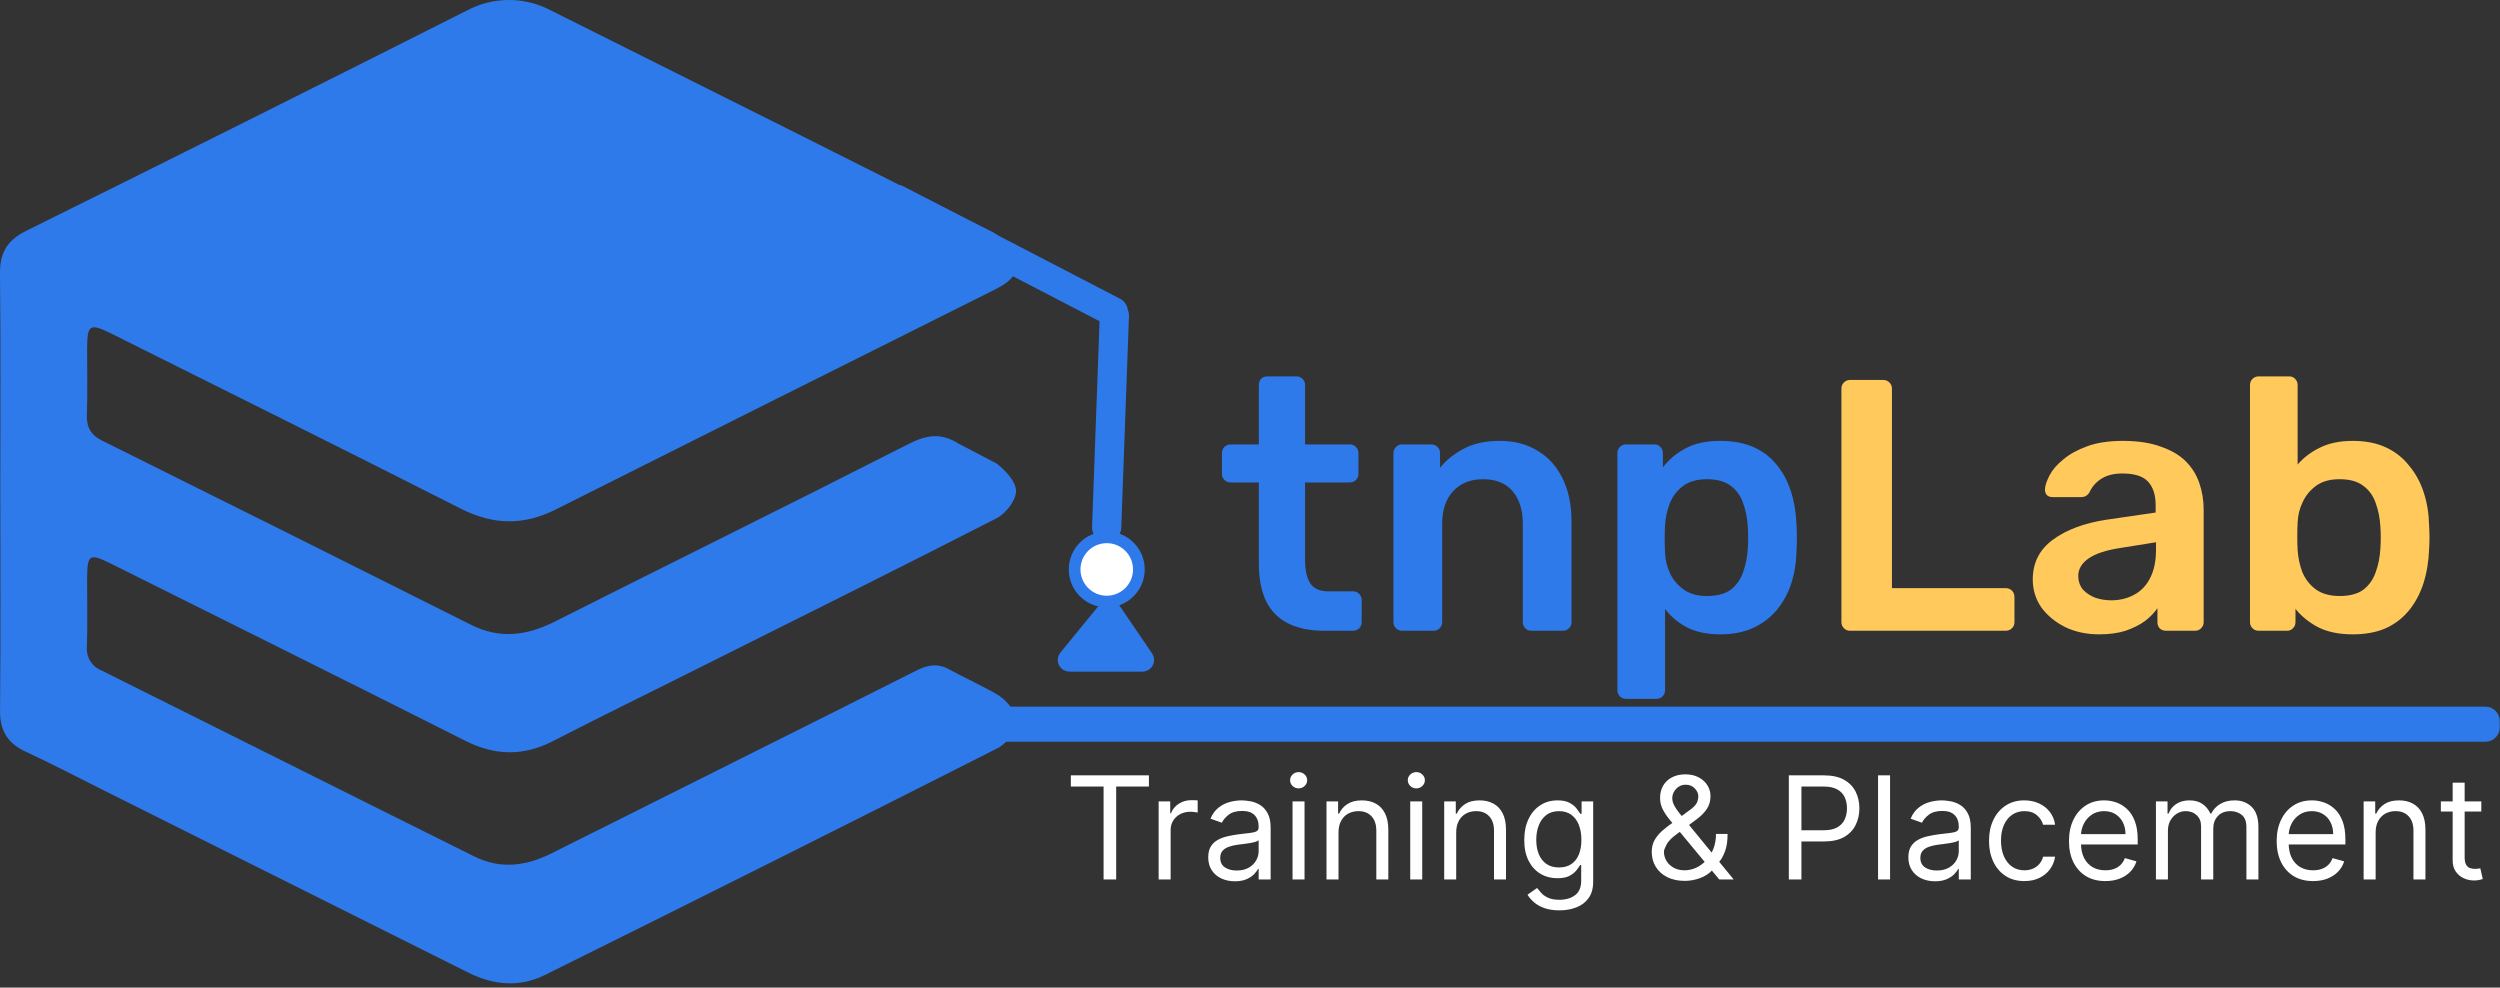 <svg width="1572" height="621" viewBox="0 0 1572 621" fill="none" xmlns="http://www.w3.org/2000/svg">
<rect x="0" y="0" width="1572" height="621" fill="#333333" stroke="none"/>
<g clip-path="url(#clip0_1519_2)">
<path d="M832.568 396.623C823.556 396.623 815.973 395.047 809.814 391.892C803.655 388.738 799.076 384.081 796.072 377.923C793.068 371.617 791.566 363.806 791.566 354.494V303.354H773.769C772.267 303.354 770.989 302.828 769.939 301.777C768.888 300.726 768.359 299.449 768.359 297.947V284.881C768.359 283.379 768.888 282.102 769.939 281.051C770.989 279.999 772.267 279.474 773.769 279.474H791.566V242.076C791.566 240.574 792.017 239.298 792.917 238.246C793.967 237.195 795.319 236.669 796.971 236.669H815.22C816.722 236.669 818 237.195 819.05 238.246C820.1 239.298 820.626 240.574 820.626 242.076V279.474H848.79C850.292 279.474 851.566 279.999 852.616 281.051C853.67 282.102 854.195 283.379 854.195 284.881V297.947C854.195 299.449 853.67 300.726 852.616 301.777C851.566 302.828 850.292 303.354 848.79 303.354H820.626V352.241C820.626 358.399 821.68 363.205 823.78 366.66C826.035 370.115 829.865 371.841 835.271 371.841H850.817C852.319 371.841 853.593 372.366 854.647 373.416C855.697 374.47 856.223 375.745 856.223 377.247V391.217C856.223 392.719 855.697 393.993 854.647 395.047C853.593 396.097 852.319 396.623 850.817 396.623H832.568ZM881.614 396.623C880.112 396.623 878.837 396.097 877.783 395.047C876.733 393.993 876.208 392.719 876.208 391.217V284.881C876.208 283.379 876.733 282.102 877.783 281.051C878.837 279.999 880.112 279.474 881.614 279.474H900.09C901.588 279.474 902.866 279.999 903.917 281.051C904.971 282.102 905.496 283.379 905.496 284.881V294.117C909.399 289.311 914.357 285.331 920.365 282.177C926.52 278.873 934.108 277.221 943.116 277.221C952.279 277.221 960.241 279.324 966.998 283.529C973.755 287.584 978.937 293.366 982.543 300.876C986.297 308.386 988.173 317.397 988.173 327.91V391.217C988.173 392.719 987.648 393.993 986.598 395.047C985.548 396.097 984.269 396.623 982.767 396.623H962.944C961.442 396.623 960.164 396.097 959.113 395.047C958.063 393.993 957.538 392.719 957.538 391.217V329.262C957.538 320.551 955.36 313.717 951.005 308.761C946.796 303.805 940.641 301.326 932.529 301.326C924.721 301.326 918.485 303.805 913.832 308.761C909.175 313.717 906.847 320.551 906.847 329.262V391.217C906.847 392.719 906.322 393.993 905.268 395.047C904.218 396.097 902.943 396.623 901.441 396.623H881.614ZM1022.42 439.429C1020.92 439.429 1019.65 438.9 1018.59 437.849C1017.54 436.799 1017.02 435.521 1017.02 434.019V284.881C1017.02 283.379 1017.54 282.102 1018.59 281.051C1019.65 279.999 1020.92 279.474 1022.42 279.474H1040.22C1041.87 279.474 1043.15 279.999 1044.05 281.051C1045.1 282.102 1045.63 283.379 1045.63 284.881V293.892C1049.23 289.086 1053.97 285.106 1059.82 281.952C1065.68 278.798 1072.96 277.221 1081.67 277.221C1089.64 277.221 1096.54 278.497 1102.4 281.051C1108.26 283.604 1113.14 287.284 1117.04 292.09C1120.95 296.746 1123.95 302.303 1126.06 308.761C1128.16 315.219 1129.36 322.353 1129.66 330.163C1129.81 332.716 1129.89 335.345 1129.89 338.048C1129.89 340.752 1129.81 343.455 1129.66 346.158C1129.51 353.668 1128.38 360.652 1126.28 367.11C1124.18 373.416 1121.1 378.977 1117.04 383.78C1113.14 388.437 1108.26 392.117 1102.4 394.819C1096.54 397.522 1089.64 398.874 1081.67 398.874C1073.56 398.874 1066.65 397.449 1060.95 394.595C1055.24 391.591 1050.58 387.688 1046.98 382.88V434.019C1046.98 435.521 1046.45 436.799 1045.4 437.849C1044.5 438.9 1043.23 439.429 1041.57 439.429H1022.42ZM1073.34 374.772C1079.8 374.772 1084.83 373.416 1088.43 370.714C1092.04 367.86 1094.59 364.181 1096.09 359.676C1097.74 355.17 1098.72 350.214 1099.02 344.807C1099.32 340.301 1099.32 335.795 1099.02 331.29C1098.72 325.883 1097.74 320.927 1096.09 316.421C1094.59 311.915 1092.04 308.31 1088.43 305.607C1084.83 302.753 1079.8 301.326 1073.34 301.326C1067.18 301.326 1062.15 302.753 1058.24 305.607C1054.49 308.461 1051.71 312.14 1049.91 316.646C1048.26 321.002 1047.28 325.507 1046.98 330.163C1046.83 332.866 1046.76 335.72 1046.76 338.724C1046.76 341.728 1046.83 344.656 1046.98 347.51C1047.13 352.016 1048.18 356.372 1050.13 360.577C1052.08 364.632 1054.94 368.011 1058.7 370.714C1062.45 373.416 1067.33 374.772 1073.34 374.772Z" fill="#2F7AEB"/>
<path d="M1163.29 396.623C1161.79 396.623 1160.51 396.097 1159.46 395.047C1158.41 393.993 1157.88 392.719 1157.88 391.217V244.329C1157.88 242.827 1158.41 241.55 1159.46 240.499C1160.51 239.448 1161.79 238.922 1163.29 238.922H1184.24C1185.74 238.922 1187.02 239.448 1188.07 240.499C1189.12 241.55 1189.65 242.827 1189.65 244.329V369.814H1261.06C1262.71 369.814 1264.07 370.339 1265.12 371.389C1266.17 372.443 1266.69 373.795 1266.69 375.447V391.217C1266.69 392.719 1266.17 393.993 1265.12 395.047C1264.07 396.097 1262.71 396.623 1261.06 396.623H1163.29ZM1319.88 398.874C1312.07 398.874 1305.01 397.372 1298.7 394.371C1292.39 391.217 1287.36 387.085 1283.61 381.981C1280 376.722 1278.2 370.864 1278.2 364.407C1278.2 353.893 1282.41 345.558 1290.82 339.4C1299.38 333.092 1310.64 328.887 1324.61 326.784L1355.47 322.278V317.547C1355.47 311.239 1353.9 306.358 1350.74 302.903C1347.59 299.449 1342.18 297.722 1334.52 297.722C1329.12 297.722 1324.69 298.848 1321.23 301.101C1317.93 303.204 1315.45 306.058 1313.8 309.662C1312.6 311.615 1310.87 312.591 1308.61 312.591H1290.82C1289.17 312.591 1287.89 312.14 1286.99 311.239C1286.24 310.338 1285.86 309.137 1285.86 307.635C1286.01 305.231 1286.99 302.303 1288.79 298.848C1290.59 295.394 1293.45 292.09 1297.35 288.936C1301.25 285.632 1306.29 282.853 1312.44 280.6C1318.6 278.347 1326.04 277.221 1334.75 277.221C1344.21 277.221 1352.17 278.423 1358.63 280.825C1365.24 283.078 1370.5 286.157 1374.4 290.062C1378.3 293.967 1381.16 298.548 1382.96 303.805C1384.76 309.061 1385.66 314.618 1385.66 320.476V391.217C1385.66 392.719 1385.14 393.993 1384.09 395.047C1383.04 396.097 1381.76 396.623 1380.26 396.623H1362.01C1360.36 396.623 1359 396.097 1357.95 395.047C1357.05 393.993 1356.6 392.719 1356.6 391.217V382.429C1354.65 385.282 1352.02 387.985 1348.72 390.541C1345.41 392.943 1341.36 394.97 1336.55 396.623C1331.89 398.125 1326.34 398.874 1319.88 398.874ZM1327.54 377.475C1332.8 377.475 1337.53 376.347 1341.73 374.092C1346.09 371.841 1349.47 368.385 1351.87 363.731C1354.42 358.925 1355.7 352.917 1355.7 345.708V340.977L1333.17 344.582C1324.31 345.933 1317.7 348.111 1313.34 351.115C1308.99 354.118 1306.81 357.798 1306.81 362.154C1306.81 365.458 1307.79 368.312 1309.74 370.714C1311.84 372.968 1314.47 374.694 1317.63 375.895C1320.78 376.949 1324.09 377.475 1327.54 377.475ZM1479.45 398.874C1470.73 398.874 1463.45 397.372 1457.59 394.371C1451.89 391.367 1447.16 387.537 1443.4 382.88V391.217C1443.4 392.719 1442.88 393.993 1441.82 395.047C1440.92 396.097 1439.65 396.623 1437.99 396.623H1420.2C1418.7 396.623 1417.42 396.097 1416.37 395.047C1415.32 393.993 1414.79 392.719 1414.79 391.217V242.076C1414.79 240.574 1415.32 239.298 1416.37 238.246C1417.42 237.195 1418.7 236.669 1420.2 236.669H1439.35C1441 236.669 1442.28 237.195 1443.18 238.246C1444.23 239.298 1444.75 240.574 1444.75 242.076V292.09C1448.51 287.734 1453.17 284.205 1458.72 281.502C1464.43 278.648 1471.34 277.221 1479.45 277.221C1487.41 277.221 1494.32 278.573 1500.17 281.276C1506.03 283.98 1510.91 287.809 1514.82 292.766C1518.87 297.572 1521.95 303.204 1524.05 309.662C1526.16 316.12 1527.28 323.104 1527.43 330.614C1527.58 333.317 1527.66 335.795 1527.66 338.048C1527.66 340.151 1527.58 342.554 1527.43 345.257C1527.13 353.067 1525.93 360.276 1523.83 366.885C1521.73 373.343 1518.72 378.977 1514.82 383.78C1510.91 388.587 1506.03 392.341 1500.17 395.047C1494.32 397.599 1487.41 398.874 1479.45 398.874ZM1471.11 374.772C1477.57 374.772 1482.6 373.416 1486.21 370.714C1489.81 367.86 1492.37 364.181 1493.87 359.676C1495.52 355.17 1496.49 350.214 1496.79 344.807C1497.1 340.301 1497.1 335.795 1496.79 331.29C1496.49 325.883 1495.52 320.927 1493.87 316.421C1492.37 311.915 1489.81 308.31 1486.21 305.607C1482.6 302.753 1477.57 301.326 1471.11 301.326C1465.1 301.326 1460.22 302.678 1456.47 305.382C1452.71 308.085 1449.86 311.539 1447.91 315.745C1445.96 319.8 1444.9 324.081 1444.75 328.586C1444.6 331.29 1444.53 334.218 1444.53 337.372C1444.53 340.376 1444.6 343.23 1444.75 345.933C1445.05 350.589 1446.03 355.17 1447.68 359.676C1449.49 364.031 1452.26 367.636 1456.02 370.49C1459.92 373.343 1464.95 374.772 1471.11 374.772Z" fill="#FFC95C"/>
<path d="M1562.87 444.365H629.578C624.642 444.365 620.641 448.367 620.641 453.303V457.462C620.641 462.398 624.642 466.4 629.578 466.4H1562.87C1567.8 466.4 1571.8 462.398 1571.8 457.462V453.303C1571.8 448.367 1567.8 444.365 1562.87 444.365Z" fill="#2F7AEB"/>
<path d="M669.618 412.661L694.653 382.062C696.206 380.163 699.148 380.292 700.529 382.319L721.392 412.918C723.055 415.353 721.307 418.658 718.358 418.658H672.46C669.364 418.658 667.656 415.059 669.618 412.661Z" fill="#2F7AEB" stroke="#2F7AEB" stroke-width="7.345"/>
<path d="M626.614 291.439C632.181 295.683 638.88 302.846 638.88 308.733C638.88 314.62 632.475 322.911 626.614 325.904C561.608 359.168 496.161 391.647 430.836 424.321C403.091 438.181 375.25 451.846 347.651 466.022C329.131 475.541 311.346 475.247 292.703 465.853C218.743 428.567 144.562 391.743 70.48 354.777C56.007 347.565 54.829 348.301 54.78 364.589C54.78 378.496 55.05 392.408 54.657 406.29C54.294 409.529 55.015 412.793 56.706 415.577C58.397 418.361 60.964 420.502 64.004 421.673C142.158 460.579 220.166 499.753 298.345 538.586C314.437 546.58 330.578 544.741 346.572 536.694C423.131 498.255 499.889 460.161 576.401 421.548C584.201 417.623 590.407 417.035 598.035 421.548C601.987 423.855 622.567 433.693 628.307 437.494C633.386 440.902 639.199 447.994 638.979 453.194C638.531 456.631 637.323 459.929 635.442 462.845C633.562 465.761 631.058 468.218 628.109 470.047C533.095 518.174 437.876 565.879 342.451 613.158C326.359 621.131 310.07 619.39 294.15 611.417C217.565 573.066 140.956 534.766 64.322 496.514C48.279 488.493 32.433 480.179 16.095 472.621C4.713 467.322 -0.119 459.4 0.028 446.642C0.494 400.428 0.199 354.212 0.199 308.022C0.199 262.615 0.494 217.258 0.003 171.852C-0.144 158.679 4.787 150.927 16.635 145.064C109.099 99.274 201.416 53.124 293.586 6.613C301.728 2.271 310.814 0 320.042 0C329.27 0 338.356 2.271 346.498 6.613C439.272 52.976 532.096 99.241 624.579 146.168C631.293 150.135 636.265 156.485 638.513 163.953C641.208 173.765 632.328 178.671 624.381 182.694C532.702 228.485 441.064 274.365 349.467 320.336C329.229 330.541 310.218 330.148 289.955 319.943C217.197 283.025 144.096 246.793 71.142 210.316C56.154 202.834 54.805 203.619 54.78 220.3C54.78 233.792 55.099 247.283 54.633 260.775C54.363 268.699 57.086 273.605 64.445 277.186C141.848 315.634 219.185 354.245 296.456 393.021C313.873 401.703 330.799 399.863 348.093 391.229C422.423 353.796 497.069 316.975 571.322 279.173C582.776 273.335 591.953 272.035 602.868 279.026" fill="#2F7AEB"/>
<path fill-rule="evenodd" clip-rule="evenodd" d="M568.26 117.27C563.732 114.92 558.176 116.697 555.855 121.239C553.53 125.781 555.319 131.368 559.847 133.717L691.397 201.977L686.689 331.35C686.506 336.418 690.464 340.675 695.532 340.859C700.597 341.043 704.857 337.085 705.04 332.018L709.888 198.776C709.936 197.43 709.693 196.143 709.216 194.973C708.852 192.031 707.097 189.309 704.273 187.845L568.26 117.27Z" fill="#2F7AEB"/>
<path d="M695.925 378.262C707.08 378.262 716.123 369.218 716.123 358.063C716.123 346.908 707.08 337.865 695.925 337.865C684.77 337.865 675.727 346.908 675.727 358.063C675.727 369.218 684.77 378.262 695.925 378.262Z" fill="white" stroke="#2F7AEB" stroke-width="7.345"/>
<path d="M673.347 494.577V487.545H722.438V494.577H701.855V553H693.929V494.577H673.347ZM728.55 553V503.909H735.837V511.324H736.348C737.243 508.895 738.862 506.924 741.206 505.411C743.55 503.898 746.192 503.142 749.132 503.142C749.686 503.142 750.379 503.153 751.21 503.174C752.041 503.195 752.669 503.227 753.095 503.27V510.94C752.84 510.876 752.254 510.781 751.338 510.653C750.443 510.504 749.494 510.429 748.493 510.429C746.107 510.429 743.976 510.93 742.101 511.931C740.247 512.911 738.777 514.275 737.691 516.022C736.625 517.748 736.093 519.719 736.093 521.935V553H728.55ZM776.482 554.151C773.371 554.151 770.548 553.565 768.013 552.393C765.477 551.2 763.464 549.484 761.972 547.247C760.481 544.989 759.735 542.261 759.735 539.065C759.735 536.253 760.289 533.973 761.397 532.226C762.505 530.457 763.986 529.072 765.839 528.071C767.693 527.07 769.739 526.324 771.976 525.834C774.234 525.322 776.504 524.918 778.783 524.619C781.766 524.236 784.185 523.948 786.038 523.756C787.913 523.543 789.277 523.192 790.129 522.702C791.003 522.212 791.44 521.359 791.44 520.145V519.889C791.44 516.736 790.577 514.286 788.851 512.538C787.146 510.791 784.558 509.918 781.085 509.918C777.484 509.918 774.661 510.706 772.615 512.283C770.57 513.859 769.131 515.543 768.3 517.332L761.141 514.776C762.42 511.793 764.124 509.47 766.255 507.808C768.407 506.125 770.751 504.953 773.286 504.293C775.843 503.611 778.357 503.27 780.829 503.27C782.406 503.27 784.217 503.462 786.262 503.845C788.329 504.207 790.321 504.964 792.239 506.114C794.178 507.265 795.786 509.001 797.065 511.324C798.343 513.646 798.982 516.757 798.982 520.656V553H791.44V546.352H791.056C790.545 547.418 789.692 548.558 788.499 549.772C787.306 550.987 785.719 552.02 783.737 552.872C781.756 553.724 779.337 554.151 776.482 554.151ZM777.633 547.375C780.616 547.375 783.13 546.789 785.175 545.617C787.242 544.445 788.798 542.933 789.842 541.079C790.907 539.225 791.44 537.276 791.44 535.23V528.327C791.12 528.71 790.417 529.062 789.33 529.381C788.265 529.68 787.029 529.946 785.623 530.18C784.238 530.393 782.885 530.585 781.564 530.756C780.264 530.905 779.21 531.033 778.4 531.139C776.44 531.395 774.607 531.81 772.903 532.386C771.219 532.94 769.856 533.781 768.812 534.911C767.789 536.018 767.278 537.531 767.278 539.449C767.278 542.07 768.247 544.051 770.186 545.393C772.146 546.714 774.629 547.375 777.633 547.375ZM812.749 553V503.909H820.292V553H812.749ZM816.584 495.727C815.114 495.727 813.846 495.227 812.781 494.225C811.737 493.224 811.215 492.02 811.215 490.614C811.215 489.207 811.737 488.004 812.781 487.002C813.846 486.001 815.114 485.5 816.584 485.5C818.055 485.5 819.312 486.001 820.356 487.002C821.421 488.004 821.954 489.207 821.954 490.614C821.954 492.02 821.421 493.224 820.356 494.225C819.312 495.227 818.055 495.727 816.584 495.727ZM841.649 523.469V553H834.107V503.909H841.393V511.58H842.033C843.183 509.087 844.93 507.084 847.274 505.571C849.618 504.037 852.643 503.27 856.351 503.27C859.675 503.27 862.583 503.952 865.076 505.315C867.569 506.658 869.508 508.703 870.893 511.452C872.278 514.179 872.97 517.631 872.97 521.807V553H865.428V522.318C865.428 518.462 864.426 515.457 862.423 513.305C860.42 511.132 857.672 510.045 854.178 510.045C851.77 510.045 849.618 510.567 847.722 511.612C845.847 512.656 844.366 514.179 843.279 516.182C842.192 518.185 841.649 520.614 841.649 523.469ZM886.753 553V503.909H894.296V553H886.753ZM890.588 495.727C889.118 495.727 887.85 495.227 886.785 494.225C885.741 493.224 885.219 492.02 885.219 490.614C885.219 489.207 885.741 488.004 886.785 487.002C887.85 486.001 889.118 485.5 890.588 485.5C892.058 485.5 893.316 486.001 894.36 487.002C895.425 488.004 895.958 489.207 895.958 490.614C895.958 492.02 895.425 493.224 894.36 494.225C893.316 495.227 892.058 495.727 890.588 495.727ZM915.653 523.469V553H908.11V503.909H915.397V511.58H916.037C917.187 509.087 918.934 507.084 921.278 505.571C923.622 504.037 926.647 503.27 930.355 503.27C933.679 503.27 936.587 503.952 939.08 505.315C941.573 506.658 943.512 508.703 944.897 511.452C946.282 514.179 946.974 517.631 946.974 521.807V553H939.431V522.318C939.431 518.462 938.43 515.457 936.427 513.305C934.424 511.132 931.676 510.045 928.181 510.045C925.774 510.045 923.622 510.567 921.725 511.612C919.85 512.656 918.37 514.179 917.283 516.182C916.196 518.185 915.653 520.614 915.653 523.469ZM980.572 572.432C976.929 572.432 973.797 571.963 971.176 571.026C968.555 570.109 966.371 568.895 964.624 567.382C962.898 565.891 961.524 564.293 960.501 562.588L966.51 558.369C967.192 559.264 968.055 560.287 969.099 561.438C970.143 562.609 971.57 563.621 973.381 564.474C975.214 565.347 977.611 565.784 980.572 565.784C984.535 565.784 987.806 564.825 990.384 562.908C992.962 560.99 994.251 557.986 994.251 553.895V543.923H993.612C993.058 544.818 992.27 545.926 991.247 547.247C990.246 548.547 988.797 549.708 986.9 550.731C985.025 551.732 982.49 552.233 979.294 552.233C975.331 552.233 971.773 551.295 968.619 549.42C965.487 547.545 963.005 544.818 961.172 541.239C959.361 537.659 958.456 533.312 958.456 528.199C958.456 523.17 959.34 518.792 961.108 515.063C962.877 511.313 965.338 508.415 968.491 506.37C971.645 504.303 975.288 503.27 979.422 503.27C982.618 503.27 985.153 503.803 987.028 504.868C988.925 505.912 990.373 507.105 991.375 508.447C992.398 509.768 993.186 510.855 993.74 511.707H994.507V503.909H1001.79V554.406C1001.79 558.625 1000.84 562.055 998.917 564.697C997.021 567.361 994.464 569.31 991.247 570.546C988.051 571.803 984.493 572.432 980.572 572.432ZM980.317 545.457C983.342 545.457 985.899 544.765 987.987 543.38C990.075 541.995 991.662 540.003 992.749 537.403C993.836 534.804 994.379 531.693 994.379 528.071C994.379 524.534 993.846 521.413 992.781 518.707C991.716 516.001 990.139 513.881 988.051 512.347C985.963 510.812 983.385 510.045 980.317 510.045C977.121 510.045 974.457 510.855 972.327 512.474C970.217 514.094 968.63 516.267 967.564 518.994C966.52 521.722 965.998 524.747 965.998 528.071C965.998 531.48 966.531 534.495 967.596 537.116C968.683 539.715 970.281 541.761 972.39 543.252C974.521 544.722 977.163 545.457 980.317 545.457ZM1059.45 553.895C1055.15 553.895 1051.44 553.107 1048.33 551.53C1045.22 549.953 1042.82 547.79 1041.14 545.042C1039.45 542.293 1038.61 539.151 1038.61 535.614C1038.61 532.886 1039.19 530.468 1040.34 528.359C1041.51 526.228 1043.12 524.257 1045.16 522.446C1047.23 520.614 1049.61 518.781 1052.29 516.949L1061.75 509.918C1063.6 508.703 1065.09 507.403 1066.19 506.018C1067.32 504.634 1067.89 502.822 1067.89 500.585C1067.89 498.923 1067.15 497.315 1065.68 495.759C1064.23 494.204 1062.33 493.426 1059.96 493.426C1058.3 493.426 1056.83 493.852 1055.55 494.705C1054.29 495.536 1053.3 496.601 1052.58 497.901C1051.88 499.179 1051.52 500.5 1051.52 501.864C1051.52 503.398 1051.94 504.953 1052.77 506.53C1053.62 508.085 1054.7 509.683 1056 511.324C1057.32 512.943 1058.68 514.605 1060.09 516.31L1090.13 553H1081.06L1056.25 523.085C1053.95 520.315 1051.86 517.801 1049.99 515.543C1048.11 513.284 1046.62 511.058 1045.52 508.863C1044.41 506.668 1043.85 504.293 1043.85 501.736C1043.85 498.795 1044.5 496.217 1045.8 494.001C1047.12 491.764 1048.97 490.028 1051.33 488.792C1053.72 487.535 1056.51 486.906 1059.71 486.906C1062.99 486.906 1065.81 487.545 1068.18 488.824C1070.54 490.081 1072.36 491.754 1073.64 493.842C1074.92 495.908 1075.56 498.156 1075.56 500.585C1075.56 503.717 1074.78 506.434 1073.22 508.735C1071.67 511.036 1069.55 513.178 1066.86 515.159L1053.83 524.875C1050.88 527.048 1048.89 529.158 1047.85 531.203C1046.8 533.249 1046.28 534.719 1046.28 535.614C1046.28 537.659 1046.82 539.566 1047.88 541.335C1048.95 543.103 1050.45 544.531 1052.39 545.617C1054.33 546.704 1056.59 547.247 1059.19 547.247C1061.67 547.247 1064.07 546.725 1066.42 545.681C1068.76 544.616 1070.88 543.082 1072.78 541.079C1074.7 539.076 1076.21 536.668 1077.32 533.856C1078.45 531.043 1079.01 527.879 1079.01 524.364H1086.3C1086.3 528.71 1085.8 532.258 1084.79 535.006C1083.79 537.755 1082.66 539.907 1081.41 541.462C1080.15 543.018 1079.14 544.179 1078.37 544.946C1078.11 545.266 1077.88 545.585 1077.67 545.905C1077.45 546.224 1077.22 546.544 1076.96 546.864C1074.85 549.229 1072.19 550.997 1068.97 552.169C1065.76 553.32 1062.58 553.895 1059.45 553.895ZM1124.82 553V487.545H1146.93C1152.07 487.545 1156.27 488.472 1159.53 490.326C1162.81 492.158 1165.24 494.641 1166.81 497.773C1168.39 500.905 1169.18 504.399 1169.18 508.256C1169.18 512.112 1168.39 515.617 1166.81 518.771C1165.26 521.924 1162.85 524.438 1159.59 526.313C1156.33 528.167 1152.15 529.094 1147.06 529.094H1131.21V522.062H1146.81C1150.32 522.062 1153.14 521.455 1155.27 520.241C1157.41 519.026 1158.95 517.386 1159.91 515.319C1160.89 513.231 1161.38 510.876 1161.38 508.256C1161.38 505.635 1160.89 503.291 1159.91 501.224C1158.95 499.158 1157.39 497.538 1155.24 496.366C1153.09 495.173 1150.24 494.577 1146.68 494.577H1132.74V553H1124.82ZM1188.47 487.545V553H1180.92V487.545H1188.47ZM1216.73 554.151C1213.62 554.151 1210.79 553.565 1208.26 552.393C1205.72 551.2 1203.71 549.484 1202.22 547.247C1200.72 544.989 1199.98 542.261 1199.98 539.065C1199.98 536.253 1200.53 533.973 1201.64 532.226C1202.75 530.457 1204.23 529.072 1206.08 528.071C1207.94 527.07 1209.98 526.324 1212.22 525.834C1214.48 525.322 1216.75 524.918 1219.03 524.619C1222.01 524.236 1224.43 523.948 1226.28 523.756C1228.16 523.543 1229.52 523.192 1230.37 522.702C1231.25 522.212 1231.68 521.359 1231.68 520.145V519.889C1231.68 516.736 1230.82 514.286 1229.09 512.538C1227.39 510.791 1224.8 509.918 1221.33 509.918C1217.73 509.918 1214.9 510.706 1212.86 512.283C1210.81 513.859 1209.38 515.543 1208.54 517.332L1201.39 514.776C1202.66 511.793 1204.37 509.47 1206.5 507.808C1208.65 506.125 1210.99 504.953 1213.53 504.293C1216.09 503.611 1218.6 503.27 1221.07 503.27C1222.65 503.27 1224.46 503.462 1226.51 503.845C1228.57 504.207 1230.57 504.964 1232.48 506.114C1234.42 507.265 1236.03 509.001 1237.31 511.324C1238.59 513.646 1239.23 516.757 1239.23 520.656V553H1231.68V546.352H1231.3C1230.79 547.418 1229.94 548.558 1228.74 549.772C1227.55 550.987 1225.96 552.02 1223.98 552.872C1222 553.724 1219.58 554.151 1216.73 554.151ZM1217.88 547.375C1220.86 547.375 1223.37 546.789 1225.42 545.617C1227.49 544.445 1229.04 542.933 1230.09 541.079C1231.15 539.225 1231.68 537.276 1231.68 535.23V528.327C1231.36 528.71 1230.66 529.062 1229.57 529.381C1228.51 529.68 1227.27 529.946 1225.87 530.18C1224.48 530.393 1223.13 530.585 1221.81 530.756C1220.51 530.905 1219.45 531.033 1218.64 531.139C1216.68 531.395 1214.85 531.81 1213.15 532.386C1211.46 532.94 1210.1 533.781 1209.06 534.911C1208.03 536.018 1207.52 537.531 1207.52 539.449C1207.52 542.07 1208.49 544.051 1210.43 545.393C1212.39 546.714 1214.87 547.375 1217.88 547.375ZM1272.94 554.023C1268.33 554.023 1264.37 552.936 1261.05 550.763C1257.72 548.589 1255.17 545.596 1253.38 541.782C1251.59 537.968 1250.69 533.611 1250.69 528.71C1250.69 523.724 1251.61 519.325 1253.44 515.511C1255.29 511.675 1257.87 508.682 1261.18 506.53C1264.5 504.357 1268.38 503.27 1272.81 503.27C1276.26 503.27 1279.37 503.909 1282.14 505.188C1284.91 506.466 1287.18 508.256 1288.95 510.557C1290.72 512.858 1291.81 515.543 1292.24 518.611H1284.7C1284.12 516.374 1282.84 514.392 1280.86 512.666C1278.9 510.919 1276.26 510.045 1272.94 510.045C1270 510.045 1267.42 510.812 1265.2 512.347C1263.01 513.859 1261.29 516.001 1260.06 518.771C1258.84 521.519 1258.23 524.747 1258.23 528.455C1258.23 532.247 1258.83 535.55 1260.02 538.362C1261.24 541.175 1262.94 543.359 1265.14 544.914C1267.35 546.469 1269.95 547.247 1272.94 547.247C1274.9 547.247 1276.68 546.906 1278.27 546.224C1279.87 545.543 1281.22 544.562 1282.33 543.284C1283.44 542.006 1284.23 540.472 1284.7 538.682H1292.24C1291.81 541.58 1290.76 544.19 1289.08 546.512C1287.41 548.813 1285.21 550.646 1282.46 552.009C1279.73 553.352 1276.56 554.023 1272.94 554.023ZM1323.85 554.023C1319.12 554.023 1315.04 552.979 1311.61 550.891C1308.2 548.781 1305.57 545.841 1303.71 542.07C1301.88 538.277 1300.97 533.866 1300.97 528.838C1300.97 523.81 1301.88 519.378 1303.71 515.543C1305.57 511.686 1308.15 508.682 1311.45 506.53C1314.77 504.357 1318.65 503.27 1323.08 503.27C1325.64 503.27 1328.16 503.696 1330.66 504.548C1333.15 505.401 1335.42 506.786 1337.46 508.703C1339.51 510.599 1341.14 513.114 1342.35 516.246C1343.57 519.378 1344.18 523.234 1344.18 527.815V531.011H1306.33V524.491H1336.51C1336.51 521.722 1335.95 519.25 1334.84 517.077C1333.76 514.903 1332.2 513.188 1330.18 511.931C1328.17 510.674 1325.81 510.045 1323.08 510.045C1320.08 510.045 1317.48 510.791 1315.28 512.283C1313.11 513.753 1311.44 515.67 1310.27 518.036C1309.09 520.401 1308.51 522.936 1308.51 525.642V529.989C1308.51 533.696 1309.15 536.839 1310.43 539.417C1311.73 541.974 1313.53 543.923 1315.83 545.266C1318.13 546.587 1320.8 547.247 1323.85 547.247C1325.83 547.247 1327.62 546.97 1329.22 546.416C1330.84 545.841 1332.23 544.989 1333.41 543.859C1334.58 542.709 1335.48 541.281 1336.12 539.577L1343.41 541.622C1342.64 544.094 1341.35 546.267 1339.54 548.142C1337.73 549.996 1335.49 551.445 1332.83 552.489C1330.17 553.511 1327.17 554.023 1323.85 554.023ZM1355.65 553V503.909H1362.94V511.58H1363.58C1364.6 508.959 1366.25 506.924 1368.53 505.475C1370.81 504.005 1373.55 503.27 1376.74 503.27C1379.98 503.27 1382.68 504.005 1384.83 505.475C1387 506.924 1388.7 508.959 1389.91 511.58H1390.42C1391.68 509.044 1393.56 507.031 1396.08 505.539C1398.59 504.026 1401.61 503.27 1405.12 503.27C1409.51 503.27 1413.1 504.644 1415.89 507.393C1418.69 510.12 1420.08 514.371 1420.08 520.145V553H1412.54V520.145C1412.54 516.523 1411.55 513.934 1409.57 512.379C1407.58 510.823 1405.25 510.045 1402.57 510.045C1399.12 510.045 1396.44 511.089 1394.55 513.178C1392.65 515.244 1391.7 517.865 1391.7 521.04V553H1384.03V519.378C1384.03 516.587 1383.12 514.339 1381.31 512.634C1379.5 510.908 1377.17 510.045 1374.31 510.045C1372.35 510.045 1370.52 510.567 1368.82 511.612C1367.13 512.656 1365.77 514.104 1364.73 515.958C1363.7 517.79 1363.19 519.911 1363.19 522.318V553H1355.65ZM1454.45 554.023C1449.72 554.023 1445.64 552.979 1442.21 550.891C1438.8 548.781 1436.17 545.841 1434.32 542.07C1432.49 538.277 1431.57 533.866 1431.57 528.838C1431.57 523.81 1432.49 519.378 1434.32 515.543C1436.17 511.686 1438.75 508.682 1442.05 506.53C1445.38 504.357 1449.26 503.27 1453.69 503.27C1456.24 503.27 1458.77 503.696 1461.26 504.548C1463.75 505.401 1466.02 506.786 1468.07 508.703C1470.12 510.599 1471.75 513.114 1472.96 516.246C1474.17 519.378 1474.78 523.234 1474.78 527.815V531.011H1436.94V524.491H1467.11C1467.11 521.722 1466.56 519.25 1465.45 517.077C1464.36 514.903 1462.81 513.188 1460.78 511.931C1458.78 510.674 1456.41 510.045 1453.69 510.045C1450.68 510.045 1448.08 510.791 1445.89 512.283C1443.72 513.753 1442.04 515.67 1440.87 518.036C1439.7 520.401 1439.11 522.936 1439.11 525.642V529.989C1439.11 533.696 1439.75 536.839 1441.03 539.417C1442.33 541.974 1444.13 543.923 1446.43 545.266C1448.73 546.587 1451.41 547.247 1454.45 547.247C1456.44 547.247 1458.23 546.97 1459.82 546.416C1461.44 545.841 1462.84 544.989 1464.01 543.859C1465.18 542.709 1466.09 541.281 1466.73 539.577L1474.01 541.622C1473.25 544.094 1471.96 546.267 1470.15 548.142C1468.34 549.996 1466.1 551.445 1463.44 552.489C1460.77 553.511 1457.78 554.023 1454.45 554.023ZM1493.8 523.469V553H1486.25V503.909H1493.54V511.58H1494.18C1495.33 509.087 1497.08 507.084 1499.42 505.571C1501.77 504.037 1504.79 503.27 1508.5 503.27C1511.82 503.27 1514.73 503.952 1517.22 505.315C1519.72 506.658 1521.66 508.703 1523.04 511.452C1524.43 514.179 1525.12 517.631 1525.12 521.807V553H1517.58V522.318C1517.58 518.462 1516.57 515.457 1514.57 513.305C1512.57 511.132 1509.82 510.045 1506.33 510.045C1503.92 510.045 1501.77 510.567 1499.87 511.612C1498 512.656 1496.51 514.179 1495.43 516.182C1494.34 518.185 1493.8 520.614 1493.8 523.469ZM1560.25 503.909V510.301H1534.81V503.909H1560.25ZM1542.23 492.148H1549.77V538.938C1549.77 541.068 1550.08 542.666 1550.69 543.732C1551.33 544.776 1552.14 545.479 1553.12 545.841C1554.13 546.182 1555.18 546.352 1556.29 546.352C1557.12 546.352 1557.8 546.31 1558.33 546.224C1558.87 546.118 1559.29 546.033 1559.61 545.969L1561.15 552.744C1560.63 552.936 1559.92 553.128 1559 553.32C1558.09 553.533 1556.93 553.639 1555.52 553.639C1553.39 553.639 1551.3 553.181 1549.26 552.265C1547.23 551.349 1545.55 549.953 1544.21 548.078C1542.89 546.203 1542.23 543.838 1542.23 540.983V492.148Z" fill="white"/>
</g>
<defs>
<clipPath id="clip0_1519_2">
<rect width="1571.8" height="620.643" fill="white"/>
</clipPath>
</defs>
</svg>
